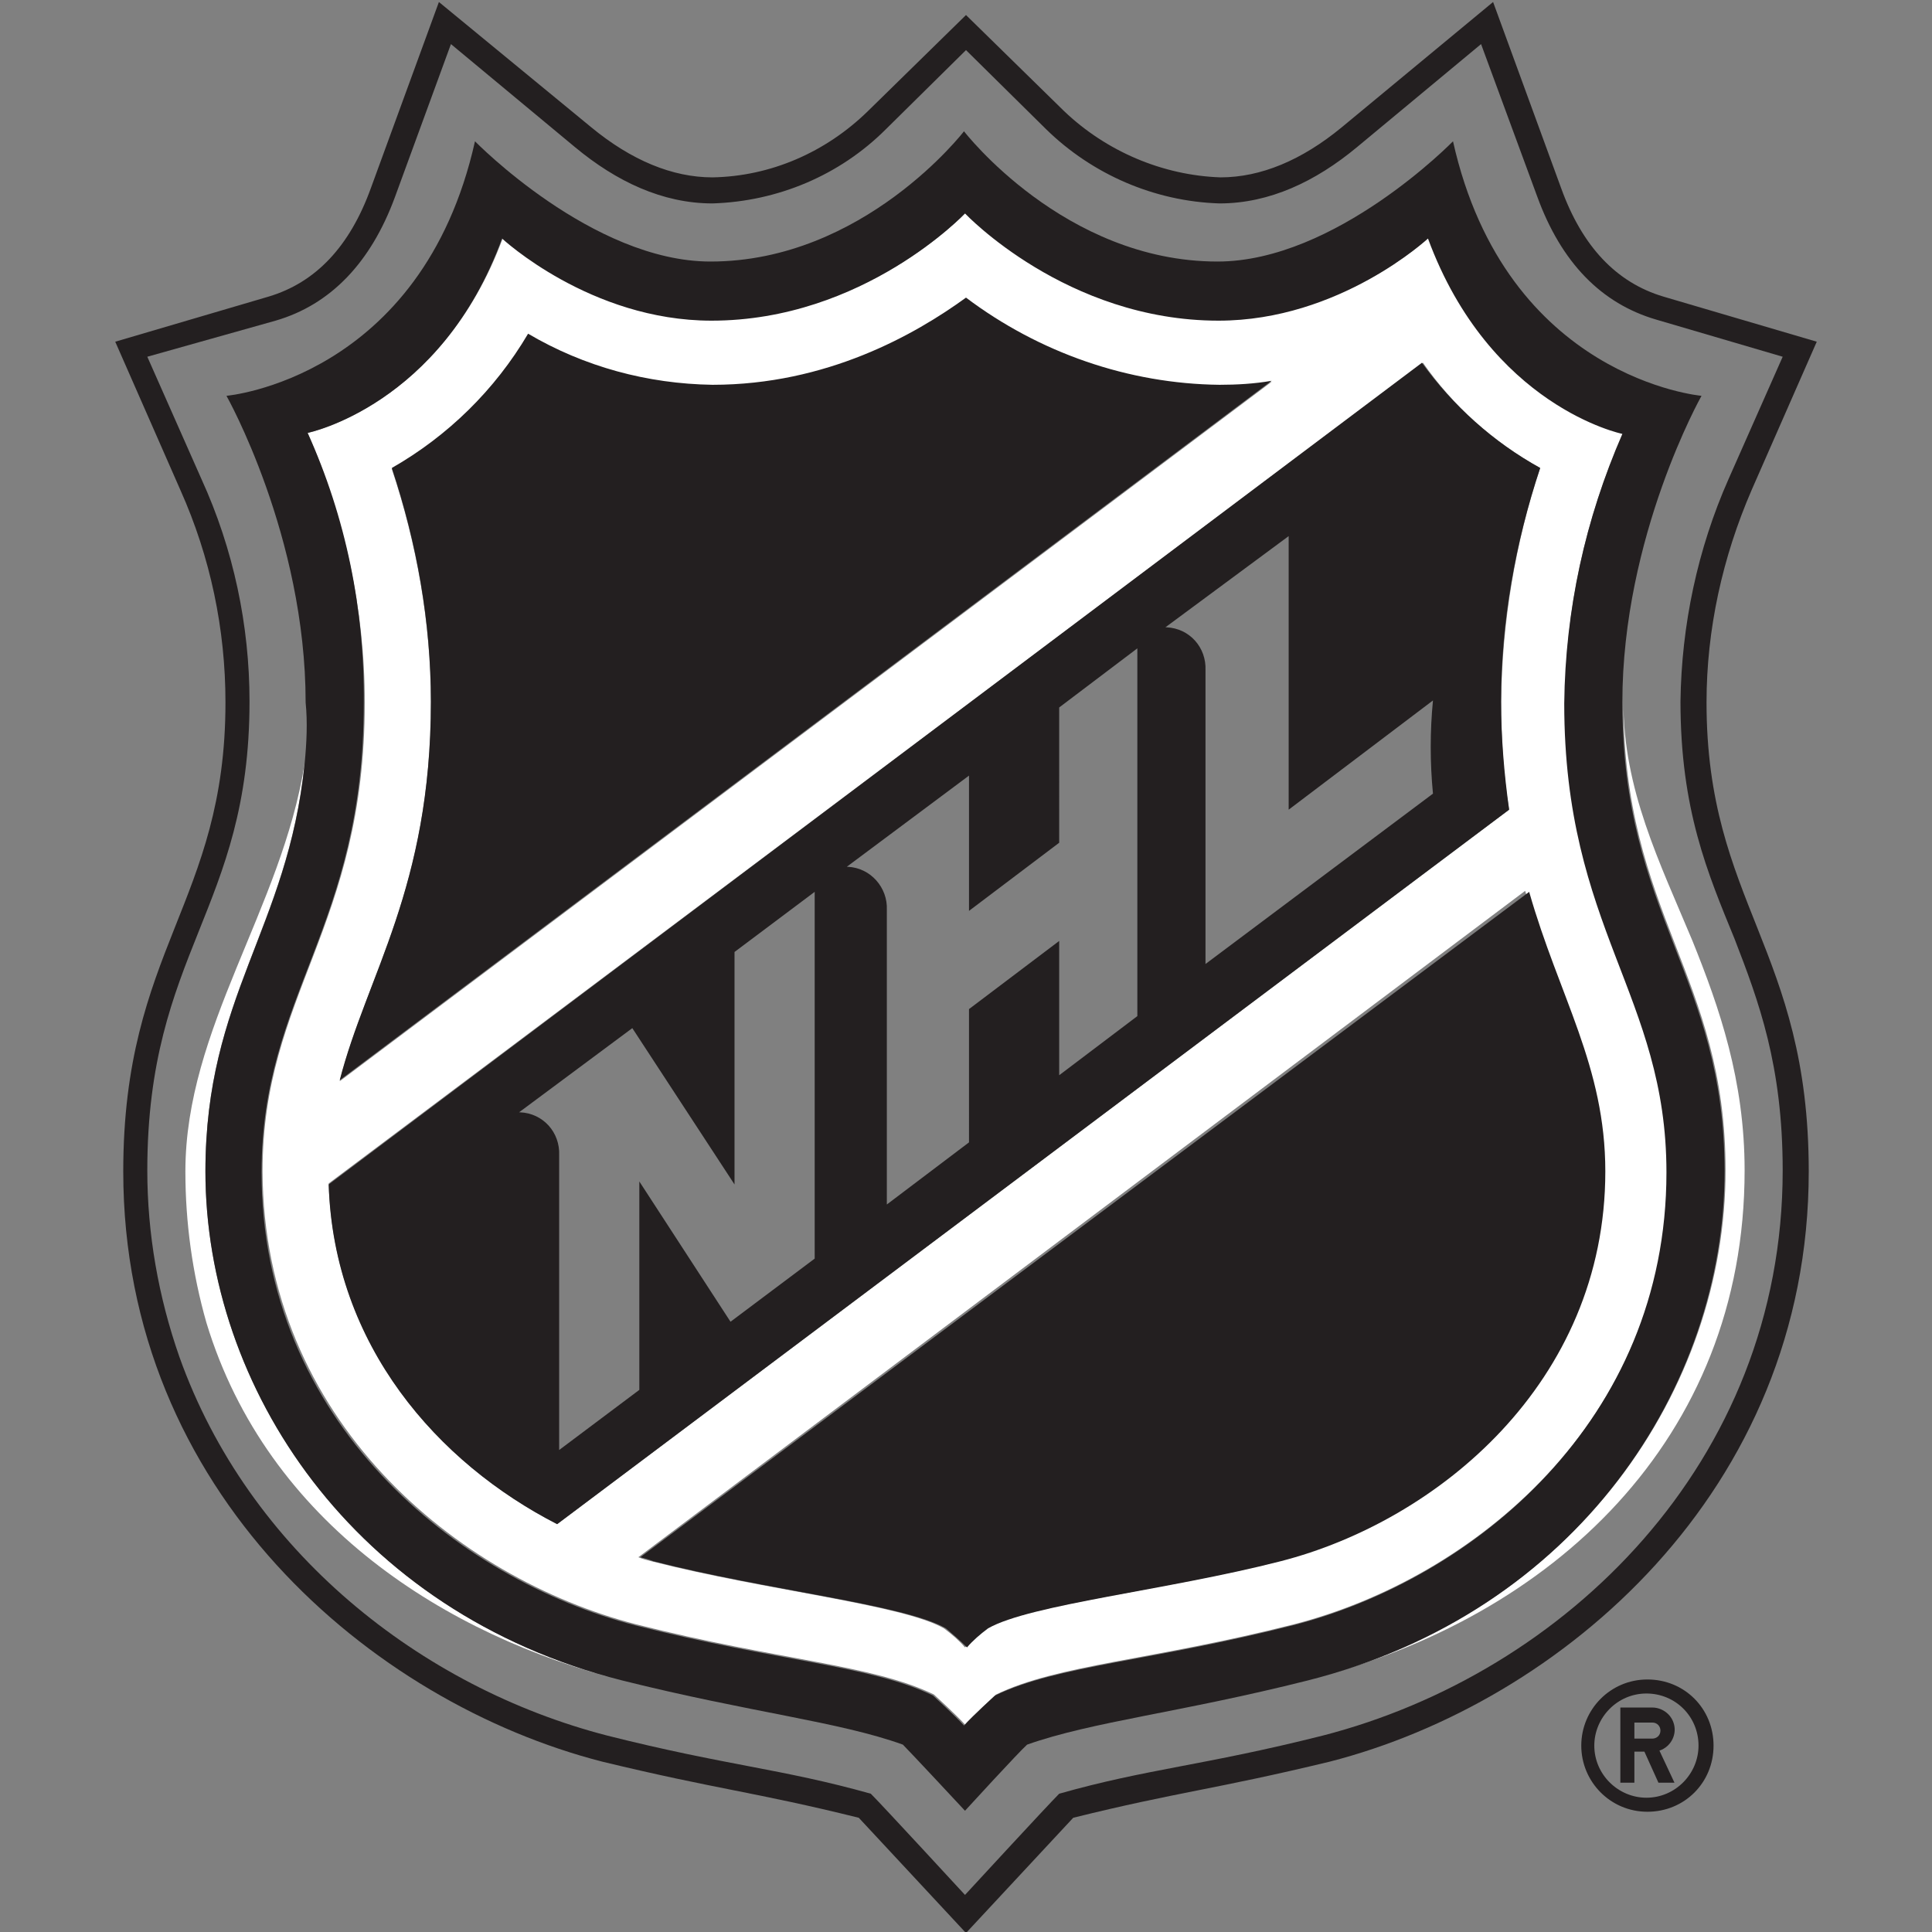 <svg xml:space="preserve" style="enable-background:new 0 0 192.8 192.8;" viewBox="0 0 192.8 192.8" y="0px" x="0px" xmlns:xlink="http://www.w3.org/1999/xlink" xmlns="http://www.w3.org/2000/svg" id="Layer_1" version="1.1">
<rect x="0" y="0" width="192.8" height="192.8" fill="#808080" stroke="none"/>
<style type="text/css">
	.st0{fill:#FFFFFF;}
	.st1{fill:#231F20;}
</style>
<g id="NHL">
	<path d="M20.5,116.9c0-17.5,8.2-24.2,9.9-40.7c-2.3,14.5-11.9,26.4-11.9,40.7c0,5.1,0.7,10.2,2.1,15.1
		c6.1,20.1,24.1,31.3,41.5,35.7C35.3,160.9,20.5,138.4,20.5,116.9z" class="st0"></path>
	<path d="M168.9,93.9c-3.3-7.9-6.9-15.1-6.9-23.9c0,21.3,10.2,27.3,10.2,46.8c0,21.5-14.7,44-41.6,50.8
		c24.2-6.1,43.5-23.9,43.5-50.8C174.1,107.8,171.6,100.6,168.9,93.9z" class="st0"></path>
	<path d="M63.5,162.1c14.2,3.6,23.5,4,29.7,7c0,0,2.3,2.1,3.1,3c0.9-1,3.1-3,3.1-3c6.2-3,15.5-3.4,29.7-7
		c17.9-4.6,37.3-20.4,37.3-45.2c0-17.8-10.2-24.3-10.2-46.8c0-9.3,2-18.4,5.8-26.9c0,0-13.3-2.7-19.4-19.5c0,0-8.8,8.2-20.9,8.2
		c-15.2,0-25.3-10.7-25.3-10.7S86.3,31.9,71.1,31.9c-12.2,0-20.9-8.2-20.9-8.2C44,40.5,30.7,43.2,30.7,43.2
		c3.7,8.5,5.7,17.6,5.7,26.9c0,22.5-10.2,29.1-10.2,46.8C26.3,141.7,45.6,157.5,63.5,162.1z M160,116.9c0,21.1-16.8,34.9-32.4,38.9
		c-11.3,2.9-25,4.3-29.2,6.7c-0.7,0.6-1.4,1.2-2.1,1.9c-0.6-0.7-1.3-1.3-2.1-1.9c-4.2-2.4-17.9-3.8-29.2-6.7
		c-0.4-0.1-0.8-0.2-1.3-0.4l88.5-66.5C155.4,99.5,160,106.4,160,116.9z M153.7,46.7c-2.5,7.5-3.8,15.4-3.9,23.3
		c0,3.6,0.2,7.2,0.8,10.8l-95,71.3c-11.9-6.1-22.3-17.9-22.8-34l109.2-81.9C145,40.5,149,44.1,153.7,46.7L153.7,46.7z M43,70.1
		c0-7.9-1.4-15.8-3.9-23.3c5.6-3.2,10.3-7.8,13.6-13.4c5.6,3.2,11.9,5,18.4,5.1c11.3,0,20.2-5,25.3-8.7c7.3,5.5,16.2,8.5,25.3,8.7
		c1.7,0,3.5-0.1,5.2-0.4l-93,69.8C36.6,97.3,43,88.6,43,70.1z" class="st0"></path>
	<path d="M22.5,70.1c0,20-10.2,24.6-10.2,46.8c0,32,24.8,53,47.8,58.9c11.6,2.8,15.1,3,25.6,5.6l10.7,11.5l10.7-11.5
		c10.5-2.6,14-2.8,25.6-5.6c23-5.9,47.8-26.9,47.8-58.9c0-22.2-10.2-26.8-10.2-46.8c0-7.3,1.6-14.5,4.5-21.2l6.5-14.8L166,29.6
		c-4.7-1.4-8.1-5-10.2-10.8l-6.8-18.6l-15.1,12.5c-4,3.3-8.1,5-12.1,5c-5.8-0.2-11.4-2.6-15.6-6.6l-9.8-9.6l-9.8,9.6
		c-4.2,4.1-9.7,6.5-15.5,6.6c-4,0-8.1-1.7-12.1-5L43.8,0.2L37,18.8c-2.1,5.8-5.5,9.4-10.2,10.8l-15.3,4.5L18,48.9
		C21,55.6,22.5,62.8,22.5,70.1z M27.5,32c5.5-1.6,9.5-5.8,11.9-12.3L45,4.4l12.4,10.3c4.1,3.4,8.7,5.6,13.7,5.6
		c6.5-0.2,12.7-2.8,17.3-7.4l8-7.9l8,7.9c4.6,4.5,10.8,7.2,17.3,7.4c5,0,9.6-2.2,13.7-5.6l12.4-10.3l5.6,15.2
		c2.4,6.6,6.4,10.7,11.9,12.3l12.6,3.7l-5.4,12.2c-3.1,7-4.7,14.6-4.8,22.2c0,10.8,2.7,17.1,5.4,23.7c2.4,6.2,4.8,12.6,4.8,23.1
		c0,29.2-21.8,50.2-45.9,56.4c-11.9,3-17.5,3.3-26.3,5.8c-1.2,1.2-9.4,10.1-9.4,10.1s-8.2-8.9-9.4-10.1c-8.9-2.5-14.4-2.8-26.3-5.8
		c-18.6-4.8-35.8-18.4-42.7-37.8c-2.1-6-3.2-12.3-3.2-18.6c0-21.8,10.2-26,10.2-46.8c0-7.6-1.6-15.2-4.8-22.2l-5.4-12.2L27.5,32z" class="st1"></path>
	<path d="M63.9,155.4c0.4,0.1,0.8,0.2,1.3,0.4c11.3,2.9,25,4.3,29.2,6.7c0.7,0.6,1.4,1.2,2.1,1.9
		c0.6-0.7,1.3-1.3,2.1-1.9c4.2-2.4,17.9-3.8,29.2-6.7c15.6-4,32.4-17.8,32.4-38.9c0-10.5-4.6-17.4-7.6-27.9L63.9,155.4z" class="st1"></path>
	<path d="M33.9,107.8l93-69.8c-1.7,0.3-3.5,0.4-5.2,0.4c-9.1-0.1-18-3.2-25.3-8.7c-5.1,3.7-13.9,8.7-25.3,8.7
		c-6.5-0.1-12.8-1.8-18.4-5.1c-3.3,5.6-8,10.2-13.6,13.4c2.5,7.5,3.9,15.4,3.9,23.3C43,88.6,36.6,97.3,33.9,107.8z" class="st1"></path>
	<path d="M55.6,152.1l95-71.3c-0.5-3.6-0.8-7.2-0.8-10.8c0-7.9,1.4-15.8,3.9-23.3c-4.7-2.6-8.7-6.2-11.8-10.5
		L32.8,118.2C33.3,134.3,43.7,146,55.6,152.1z M128.6,53.5v27.3L143,69.9c-0.3,3.1-0.3,6.2,0,9.3l-22.7,17V66.9
		c0.1-2.3-1.6-4.2-3.9-4.3c0,0-0.1,0-0.1,0L128.6,53.5z M96.7,77.4v13.5l9-6.8V70.6l7.8-5.9v36.7l-7.8,5.9V93.9l-9,6.8V114l-8.2,6.2
		V90.8c0.1-2.2-1.6-4.2-3.9-4.3c0,0-0.1,0-0.1,0L96.7,77.4z M63.1,102.6l10.2,15.6V95l8-6v36.6l-8.4,6.3l-9.1-14v20.8l-8,6v-29.4
		c0.1-2.3-1.6-4.2-3.9-4.3c0,0-0.1,0-0.1,0L63.1,102.6z" class="st1"></path>
	<path d="M30.4,76.2c-1.7,16.6-9.9,23.2-9.9,40.7c0,21.5,14.7,44,41.6,50.8c12.8,3.2,21.6,4.1,28,6.4
		c0.8,0.8,6.2,6.6,6.2,6.6s5.4-5.9,6.2-6.6c6.5-2.3,15.3-3.2,28-6.4c26.9-6.8,41.6-29.3,41.6-50.8c0-19.5-10.2-25.5-10.2-46.8
		c0-16.6,7.9-30.6,7.9-30.6s-19.5-1.7-24.8-25.4c0,0-11.7,12-23.5,12c-15.3,0-25.3-13-25.3-13s-10,13-25.3,13
		c-11.8,0-23.5-12-23.5-12c-5.3,23.7-24.8,25.4-24.8,25.4s7.9,14,7.9,30.6C30.7,72.1,30.6,74.1,30.4,76.2z M30.7,43.2
		c0,0,13.3-2.7,19.4-19.4c0,0,8.8,8.2,20.9,8.2c15.2,0,25.3-10.7,25.3-10.7s10.1,10.7,25.3,10.7c12.1,0,20.9-8.2,20.9-8.2
		c6.2,16.8,19.4,19.5,19.4,19.5c-3.7,8.5-5.7,17.6-5.8,26.9c0,22.5,10.2,29.1,10.2,46.8c0,24.8-19.3,40.6-37.3,45.2
		c-14.2,3.6-23.5,4-29.7,7c0,0-2.3,2.1-3.1,3c-0.9-1-3.1-3-3.1-3c-6.2-3-15.5-3.4-29.7-7c-17.9-4.6-37.3-20.4-37.3-45.2
		c0-17.8,10.2-24.3,10.2-46.8C36.4,60.8,34.5,51.6,30.7,43.2L30.7,43.2z" class="st1"></path>
	<path d="M157.8,174.2c0,3.6,2.9,6.6,6.6,6.6s6.6-2.9,6.6-6.6s-2.9-6.6-6.6-6.6S157.8,170.6,157.8,174.2L157.8,174.2z
		 M169.5,174.2c0,2.8-2.3,5.2-5.2,5.2c-2.8,0-5.2-2.3-5.2-5.2c0-2.8,2.3-5.2,5.2-5.2c0,0,0,0,0,0C167.2,169,169.5,171.3,169.5,174.2
		C169.5,174.2,169.5,174.2,169.5,174.2z" class="st1"></path>
	<path d="M161.7,177.9h1.4v-3.1h1l1.4,3.1h1.6l-1.5-3.2c1.2-0.4,1.8-1.7,1.4-2.8c-0.3-0.9-1.2-1.5-2.1-1.5h-3.2
		L161.7,177.9z M163.1,171.9h1.8c0.5,0,0.8,0.4,0.8,0.8c0,0.5-0.4,0.8-0.8,0.8c0,0,0,0,0,0h-1.8V171.9z" class="st1"></path>
</g>
</svg>
